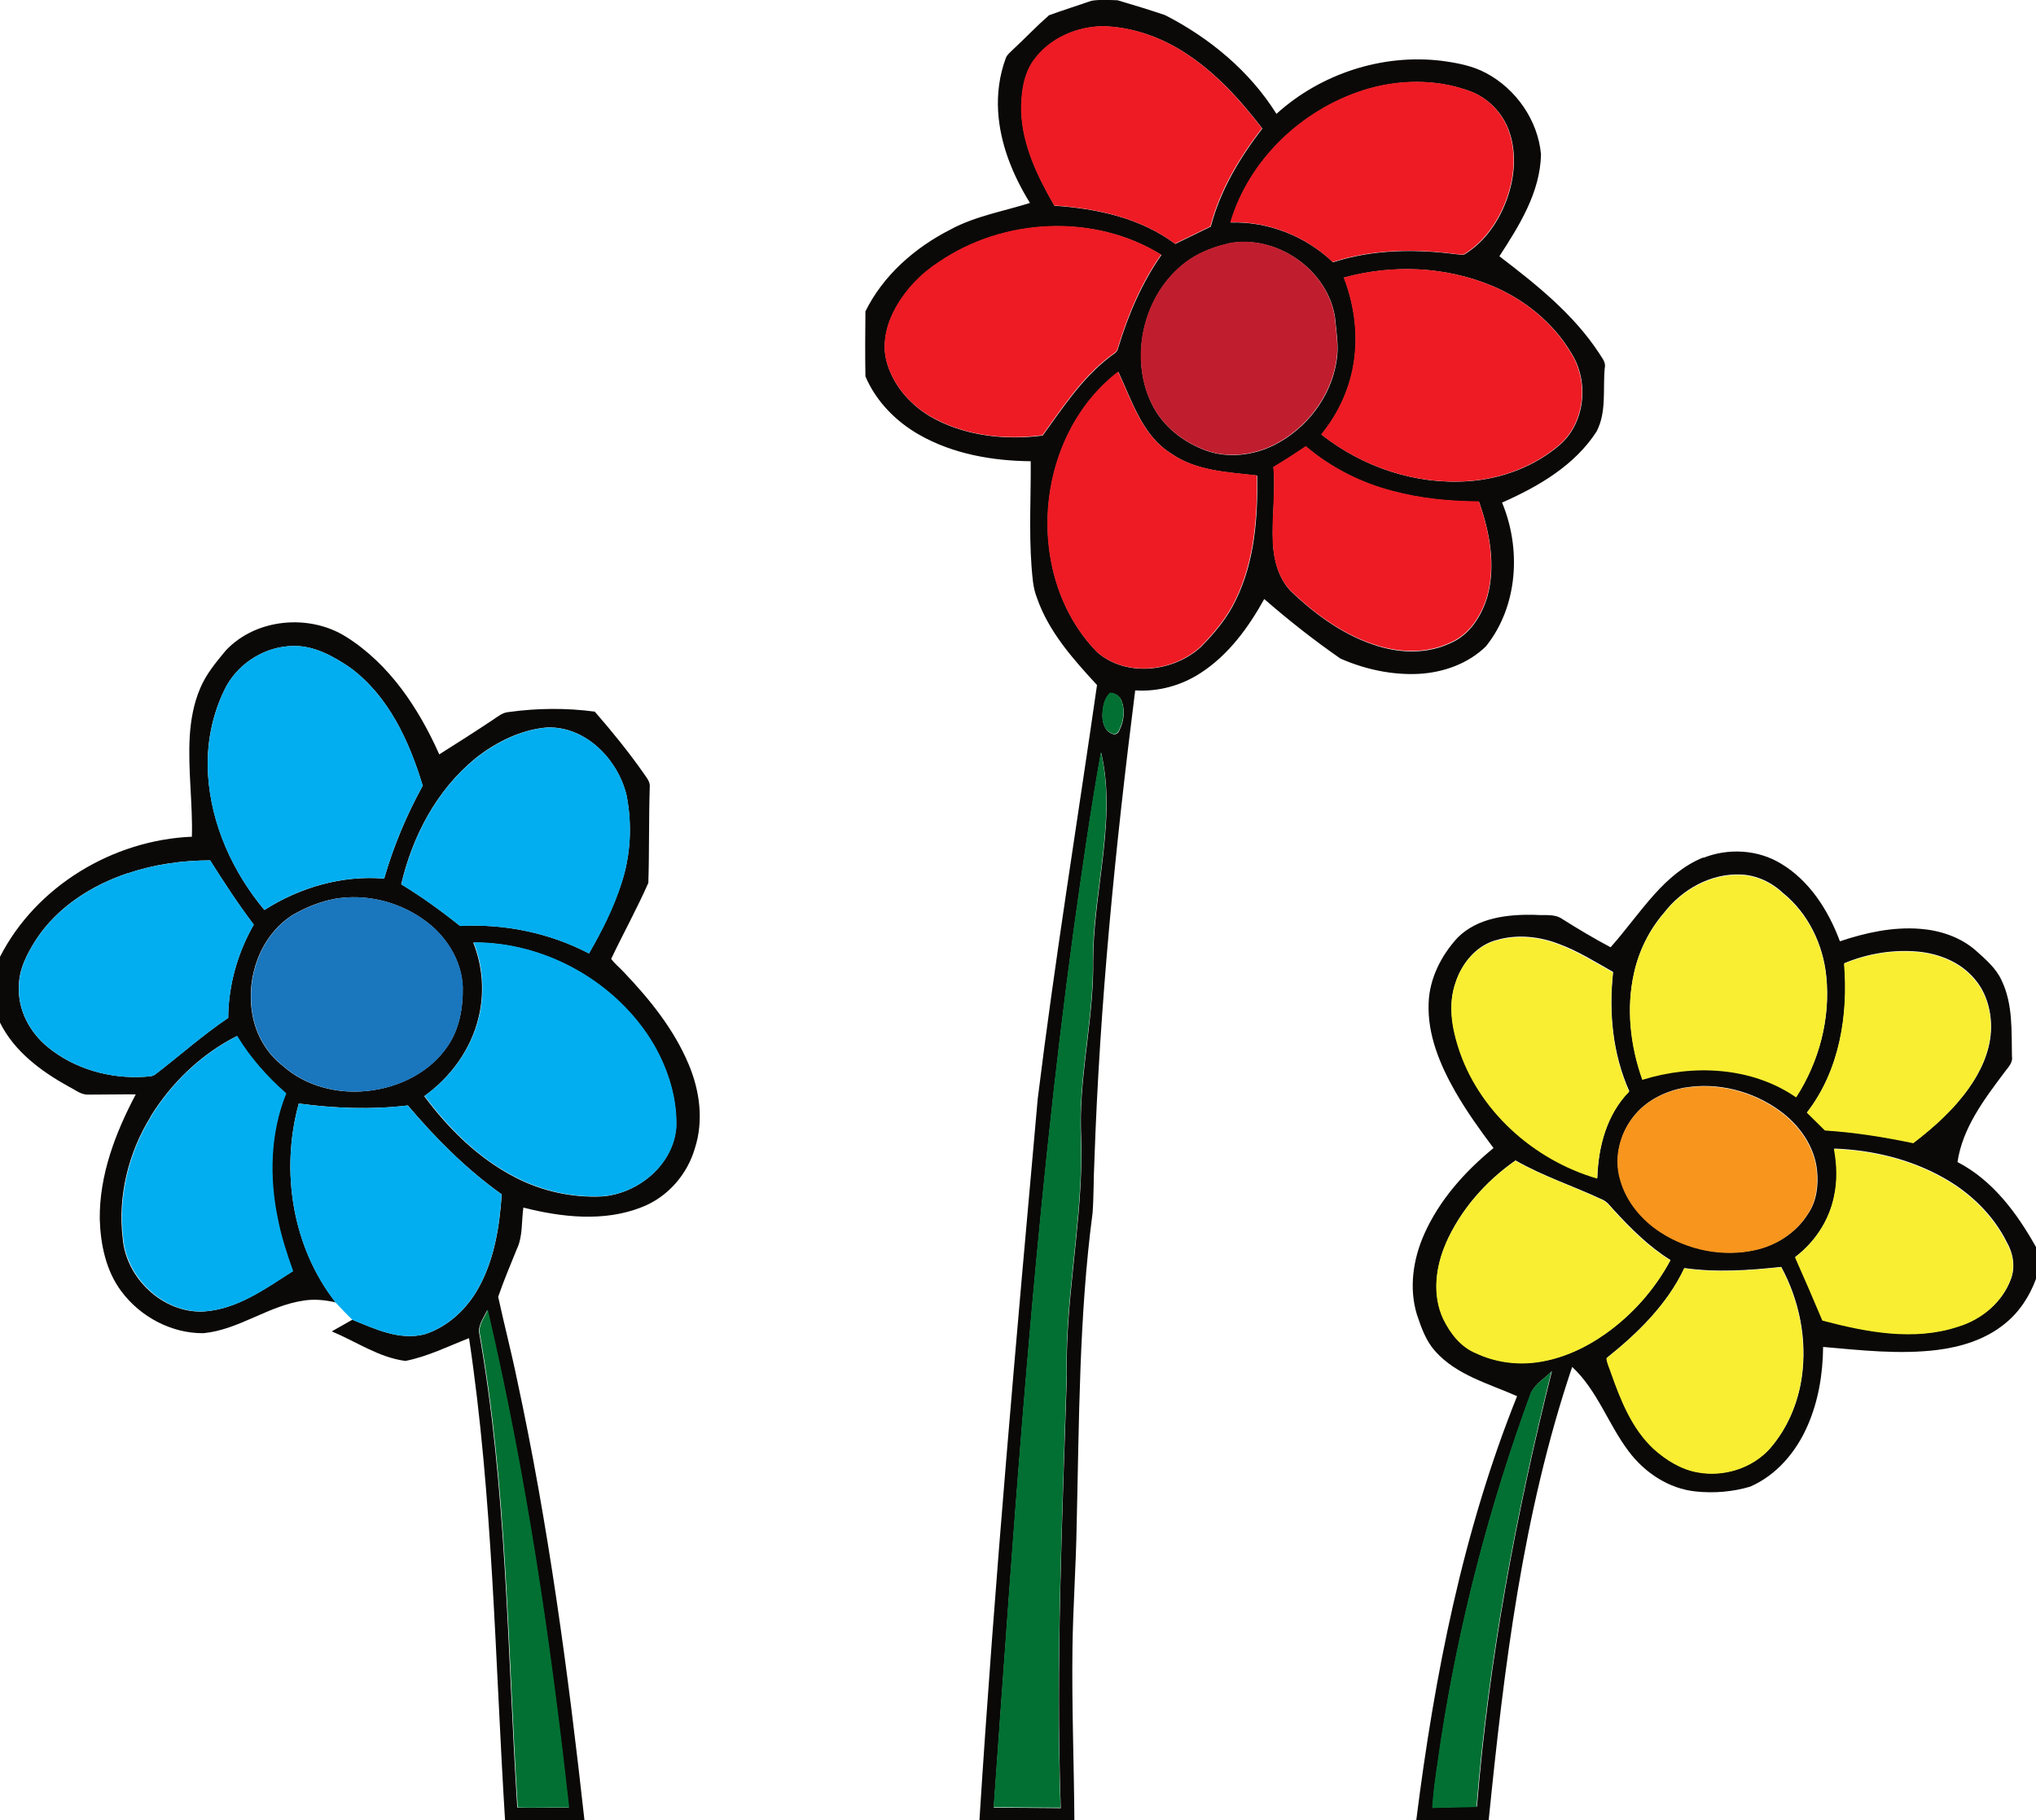 <?xml version="1.0" encoding="UTF-8"?><svg id="a" xmlns="http://www.w3.org/2000/svg" width="160" height="143.05" viewBox="0 0 160 143.05"><g id="b"><path d="M82.38,1.22c1.12-.41,2.27-.77,3.4-1.16,.67-.11,1.37-.06,2.04-.04,1.25,.37,2.51,.75,3.74,1.17,3.5,1.79,6.65,4.4,8.75,7.76,3.47-3.15,8.32-4.74,12.98-4.17,1.2,.16,2.41,.38,3.49,.96,2.36,1.25,4.08,3.72,4.32,6.39-.06,2.98-1.7,5.59-3.27,8.01,2.89,2.21,5.81,4.53,7.83,7.61,.21,.36,.56,.71,.45,1.16-.16,1.67,.16,3.46-.64,5-1.73,2.68-4.58,4.33-7.43,5.59,1.52,3.64,1.25,8.16-1.27,11.3-1.39,1.36-3.33,2.05-5.25,2.16-2.11,.11-4.24-.35-6.18-1.2-2.08-1.44-4.08-3.02-5.99-4.68-1.24,2.24-2.81,4.39-4.98,5.8-1.52,1-3.35,1.5-5.16,1.38-1.56,12.3-2.79,24.66-3.21,37.06-.07,1.34-.04,2.68-.14,4.02-1.07,8.12-1.05,16.32-1.25,24.48-.05,3.25-.29,6.5-.33,9.75-.06,4.49,.12,8.99,.15,13.48-2.49,0-4.97,0-7.46,0,1.2-18.92,2.89-37.81,4.58-56.69,1.34-10.87,3.1-21.68,4.66-32.52-1.88-2.04-3.8-4.19-4.72-6.85-.32-.8-.36-1.67-.43-2.52-.2-2.74-.04-5.48-.06-8.22-3.02-.03-6.11-.57-8.76-2.08-1.83-1.04-3.4-2.63-4.23-4.59-.03-1.7-.02-3.41,0-5.11,1.4-2.84,3.9-5.02,6.7-6.44,1.94-1.05,4.15-1.42,6.23-2.08-1.34-2.17-2.34-4.6-2.5-7.17-.09-1.41,.1-2.85,.59-4.18,.1-.31,.38-.5,.6-.73,.94-.87,1.82-1.81,2.79-2.65m-1.15,3.49c-.85,1.16-1.01,2.66-1,4.06,.1,2.67,1.3,5.13,2.6,7.4,3.33,.22,6.77,.96,9.49,3,.93-.45,1.86-.91,2.79-1.36,.74-2.84,2.27-5.4,4.05-7.71-1.75-2.28-3.72-4.45-6.16-6-1.87-1.2-4.05-1.96-6.29-2.03-2.09,0-4.25,.93-5.49,2.66m25.87,2.38c-4.84,1.55-8.96,5.47-10.42,10.38,2.96-.1,5.91,1.08,8.05,3.12,3.11-1.01,6.45-1.05,9.67-.63,.24,0,.52,.13,.74-.04,1.55-.98,2.63-2.57,3.25-4.28,.62-1.72,.79-3.68,.15-5.42-.51-1.39-1.64-2.54-3.02-3.06-2.69-1-5.71-.94-8.43-.07m-33.33,13.5c-1.38,.89-2.54,2.11-3.36,3.53-.72,1.25-1.12,2.76-.77,4.2,.51,2.01,2.01,3.65,3.82,4.6,2.58,1.35,5.6,1.66,8.46,1.29,1.57-2.17,3.07-4.47,5.21-6.13,.26-.23,.66-.37,.72-.75,.78-2.58,1.85-5.1,3.4-7.31-5.28-3.28-12.4-2.9-17.49,.58m22.79-1.48c-1.07,.24-2.13,.63-3.05,1.24-3.55,2.39-4.88,7.52-3.01,11.35,.85,1.77,2.5,3.05,4.32,3.7,1.73,.6,3.68,.36,5.3-.45,2.55-1.28,4.49-3.81,4.91-6.65,.19-1.13-.03-2.27-.13-3.4-.59-3.76-4.62-6.52-8.34-5.8m9.05,2.69c.76,1.98,1.09,4.13,.84,6.24-.25,2.23-1.19,4.36-2.61,6.09,3.23,2.56,7.4,3.96,11.53,3.67,2.64-.18,5.25-1.16,7.26-2.91,1.97-1.78,2.23-4.99,.83-7.18-1.42-2.38-3.68-4.21-6.23-5.27-3.65-1.52-7.81-1.69-11.61-.64m-23.12,21.69c.42,2.87,1.66,5.65,3.7,7.73,2.29,2.02,6.02,1.58,8.18-.41,1.07-1.09,2.07-2.28,2.73-3.68,1.48-3.02,1.73-6.46,1.68-9.77-2.31-.27-4.79-.35-6.76-1.73-2.28-1.42-3.07-4.13-4.15-6.42-4.28,3.28-6.17,9.04-5.38,14.28m17.57-6.79c.18,2-.14,4-.04,6,.07,1.33,.44,2.72,1.38,3.72,1.98,1.9,4.28,3.57,6.93,4.36,1.82,.55,3.85,.58,5.6-.24,1.55-.64,2.52-2.19,2.96-3.75,.64-2.45,.15-5.03-.68-7.37-2.28-.02-4.58-.24-6.79-.83-2.49-.64-4.84-1.84-6.81-3.51-.84,.56-1.69,1.11-2.56,1.64m-12.82,17.73c-.47,.42-.58,1.1-.61,1.7-.01,.56,.14,1.28,.74,1.49,.25,.14,.51-.02,.59-.27,.36-.7,.46-1.57,.17-2.31-.14-.37-.51-.61-.89-.61m-2.86,18.59c-3.12,22.9-4.64,45.97-6.29,69.01,1.75,0,3.51,.03,5.26,.04-.39-11.32,.12-22.64,.48-33.95-.13-5.68,1.06-11.28,1.14-16.95,.03-1.17-.06-2.35-.04-3.52,.08-4.07,1.02-8.08,.97-12.16,0-2.47,.37-4.92,.67-7.37,.36-2.99,.66-6.07-.05-9.02-.83,4.62-1.49,9.28-2.14,13.93Z" fill="#0a0907"/><path d="M17.73,51.14c2.36-2.54,6.57-2.92,9.47-1.09,3.41,2.14,5.71,5.63,7.32,9.24,1.41-.89,2.81-1.78,4.19-2.7,.4-.26,.78-.6,1.28-.63,2.24-.31,4.52-.33,6.75-.03,1.35,1.55,2.65,3.15,3.83,4.83,.22,.34,.55,.68,.49,1.12-.08,2.5-.03,5.01-.11,7.51-.89,2.02-1.97,3.97-2.92,5.97,.28,.39,.66,.68,.99,1.04,2.04,2.14,3.94,4.49,5.09,7.23,.88,2.07,1.2,4.44,.5,6.61-.6,2.08-2.16,3.86-4.19,4.64-2.96,1.17-6.28,.79-9.29,.03-.16,1.09-.03,2.25-.52,3.27-.5,1.24-1.03,2.48-1.46,3.74,.47,2.18,1.04,4.35,1.49,6.54,2.46,11.41,4.01,23,5.29,34.6-2.08,0-4.16,0-6.24,0-.79-12.64-.95-25.34-2.83-37.89-1.65,.64-3.26,1.45-5,1.79-2.1-.27-3.87-1.53-5.79-2.32,.54-.31,1.08-.61,1.62-.92,1.79,.73,3.73,1.66,5.7,1.14,1.85-.6,3.35-2.03,4.26-3.72,1.21-2.22,1.61-4.77,1.78-7.27-2.77-1.97-5.19-4.4-7.38-6.99-2.85,.34-5.73,.23-8.57-.15-1.46,5.28-.51,11.28,2.9,15.63-.83-.19-1.68-.28-2.53-.14-2.76,.4-5.06,2.28-7.85,2.56-2.52,.03-4.98-1.29-6.47-3.3-1.21-1.62-1.63-3.68-1.69-5.66-.04-3.47,1.23-6.79,2.83-9.81-1.26-.01-2.52,.02-3.78,.02-.55,0-.98-.38-1.45-.61-2.18-1.2-4.31-2.77-5.44-5.05v-5.17c2.84-5.56,8.88-9.18,15.08-9.44,.07-2.63-.32-5.25-.17-7.88,.08-1.29,.31-2.59,.82-3.78,.46-1.11,1.24-2.04,2-2.96m.06,2.78c-1.12,2.14-1.6,4.58-1.44,6.99,.25,3.9,1.94,7.63,4.43,10.61,2.78-1.78,6.11-2.74,9.41-2.47,.73-2.54,1.76-4.99,3.03-7.3-1.06-3.5-2.69-7.07-5.72-9.29-1.32-.89-2.82-1.73-4.46-1.69-2.14,.02-4.21,1.28-5.25,3.15m19.58,5.68c-3.05,2.47-4.96,6.12-5.84,9.9,1.62,.98,3.15,2.09,4.62,3.27,3.49-.18,7.03,.54,10.13,2.16,1.01-1.75,1.93-3.57,2.55-5.5,.74-2.22,.85-4.62,.41-6.91-.67-2.81-3.17-5.42-6.2-5.35-2.08,.16-4.04,1.14-5.67,2.42m-27.31,9.03c-2.86,.95-5.56,2.68-7.23,5.23-.71,1.12-1.36,2.35-1.35,3.71-.08,1.83,.87,3.59,2.27,4.73,2.1,1.73,4.91,2.51,7.6,2.34,.31-.04,.66,0,.9-.23,1.9-1.46,3.69-3.06,5.68-4.4,.02-2.57,.74-5.11,2.01-7.33-1.23-1.62-2.34-3.33-3.43-5.05-2.19,0-4.38,.31-6.45,1.01m16.26,2.01c-1.18,.22-2.3,.68-3.34,1.28-2.51,1.61-3.66,4.85-3.16,7.73,.26,1.62,1.12,3.14,2.43,4.14,1.8,1.6,4.33,2.22,6.7,1.94,2.43-.27,4.84-1.46,6.23-3.52,.93-1.35,1.21-3.03,1.18-4.63-.08-2.14-1.35-4.1-3.08-5.31-1.99-1.42-4.55-2.04-6.97-1.63m10.87,3.42c.75,1.86,.91,3.95,.43,5.9-.59,2.5-2.19,4.7-4.27,6.19,1.92,2.59,4.29,4.92,7.18,6.4,2.09,1.08,4.47,1.6,6.82,1.48,2.84-.23,5.56-2.49,5.79-5.42,.08-2.26-.63-4.5-1.74-6.45-2.88-4.93-8.51-8.12-14.22-8.08m-25.31,13.65c-1.76,2.83-2.61,6.24-2.22,9.56,.24,3.14,3.13,5.91,6.32,5.79,2.66-.16,4.88-1.79,7.04-3.17-.48-1.34-.92-2.7-1.2-4.11-.68-3.26-.6-6.75,.66-9.86-1.48-1.31-2.83-2.8-3.85-4.51-2.78,1.4-5.12,3.65-6.76,6.29m25.78,16.89c2.2,12.36,2.22,24.95,3.02,37.45,1.35,.06,2.69-.02,4.04,0-1.45-13.13-3.39-26.23-6.39-39.1-.26,.53-.64,1.05-.67,1.65Z" fill="#0a0907"/><path d="M133.86,67.42c1.96-.78,4.28-.65,6.09,.45,2.26,1.35,3.74,3.69,4.64,6.11,2.03-.68,4.16-1.15,6.31-.98,1.56,.12,3.13,.64,4.33,1.67,.79,.71,1.64,1.42,2.08,2.41,.88,1.85,.76,3.95,.8,5.94,.09,.54-.35,.91-.63,1.31-1.58,2.11-3.25,4.32-3.65,7,2.77,1.43,4.68,4.02,6.17,6.68v2.5c-.5,1.37-1.33,2.64-2.48,3.55-1.48,1.2-3.36,1.79-5.23,2.03-3,.38-6.02,.03-9.02-.23-.02,2.12-.37,4.26-1.23,6.21-.89,2.04-2.43,3.87-4.5,4.77-1.38,.41-2.84,.53-4.27,.38-2.12-.21-4.03-1.48-5.29-3.17-1.6-2.12-2.45-4.78-4.43-6.62-3.88,11.49-5.35,23.6-6.56,35.61-1.9,0-3.8,0-5.69,0,1.43-11.34,3.65-22.67,7.92-33.31-2.23-.99-4.75-1.65-6.43-3.53-.73-.81-1.1-1.86-1.44-2.88-.64-2.09-.3-4.37,.58-6.34,1.19-2.67,3.19-4.91,5.44-6.75-1.08-1.44-2.13-2.9-3.02-4.46-1.2-2.11-2.18-4.46-2.08-6.93,.06-1.93,.99-3.75,2.28-5.15,1.58-1.58,3.96-1.84,6.09-1.79,.71,.07,1.5-.11,2.12,.32,1.25,.79,2.51,1.54,3.81,2.23,1.2-1.35,2.25-2.84,3.46-4.18,1.07-1.19,2.32-2.28,3.83-2.88m-3.12,4.38c-1.14,1.33-1.94,2.95-2.32,4.66-.63,2.78-.3,5.72,.65,8.39,3.97-1.24,8.59-1.04,12.09,1.38,1.8-2.78,2.7-6.17,2.36-9.48-.25-2.5-1.42-4.93-3.38-6.52-.9-.85-2.08-1.42-3.33-1.47-2.37-.11-4.65,1.18-6.06,3.03m-12.98,2.08c-1.69,.36-2.91,1.85-3.4,3.44-.54,1.6-.28,3.32,.21,4.89,1.56,5.04,5.93,8.96,10.95,10.41,.07-2.46,.74-5.02,2.51-6.82-1.31-2.93-1.62-6.21-1.27-9.37-1.38-.78-2.74-1.64-4.23-2.19-1.51-.59-3.19-.78-4.76-.37m27.16,1.86c.33,4.07-.37,8.42-2.92,11.72,.48,.46,.94,.94,1.42,1.4,2.33,.15,4.65,.52,6.94,1,1.62-1.25,3.17-2.63,4.35-4.3,.93-1.31,1.64-2.83,1.73-4.45,.08-1.46-.31-3-1.28-4.12-1.09-1.31-2.77-1.99-4.44-2.15-1.97-.18-3.98,.15-5.8,.91m-12.53,9.77c-1.45,.27-2.87,.93-3.85,2.06-1.22,1.39-1.76,3.41-1.21,5.2,.48,1.7,1.68,3.13,3.15,4.09,2.17,1.41,4.91,1.97,7.44,1.41,1.67-.37,3.22-1.36,4.13-2.81,.7-1,.85-2.28,.72-3.47-.21-1.9-1.41-3.56-2.93-4.66-2.12-1.54-4.86-2.25-7.45-1.81m11.74,4.8c.23,1.24,.27,2.53-.01,3.76-.4,1.89-1.52,3.58-3.05,4.74,.73,1.65,1.45,3.31,2.15,4.97,3.45,.92,7.19,1.64,10.68,.48,1.82-.55,3.45-1.9,4.11-3.71,.36-.95,.18-2.02-.32-2.89-1.08-2.17-2.9-3.91-5-5.08-2.6-1.46-5.58-2.17-8.56-2.28m-30.51,7.43c-.81,1.85-1.09,4.06-.21,5.94,.55,1.13,1.4,2.21,2.59,2.7,1.44,.68,3.09,.92,4.67,.72,2-.24,3.87-1.11,5.5-2.26,2.11-1.5,3.87-3.49,5.09-5.77-1.71-1.06-3.13-2.49-4.48-3.96-.28-.3-.52-.66-.92-.81-2.24-1.05-4.62-1.82-6.78-3.06-2.35,1.64-4.32,3.88-5.47,6.51m18.74,1.95c-1.35,2.86-3.67,5.12-6.11,7.07,.03,.4,.24,.78,.36,1.16,.76,2.15,1.64,4.37,3.34,5.96,.99,.88,2.16,1.63,3.48,1.85,2.03,.37,4.25-.31,5.64-1.85,1.37-1.56,2.21-3.54,2.51-5.58,.44-2.97-.18-6.07-1.61-8.7-2.52,.27-5.09,.45-7.61,.09m-12.02,9.72c-3.26,8.88-5.67,18.07-7.1,27.42-.24,1.75-.56,3.5-.66,5.27,1.16-.05,2.32-.05,3.48-.08,.93-11.56,3.08-22.99,5.89-34.23-.53,.54-1.24,.95-1.6,1.62Z" fill="#0a0907"/></g><g id="c"><path d="M81.23,4.71c1.24-1.73,3.4-2.65,5.49-2.66,2.23,.07,4.41,.83,6.29,2.03,2.44,1.56,4.41,3.72,6.16,6-1.78,2.31-3.32,4.87-4.05,7.71-.93,.45-1.86,.91-2.79,1.36-2.72-2.03-6.16-2.78-9.49-3-1.31-2.27-2.51-4.73-2.6-7.4-.01-1.4,.15-2.9,1-4.06Z" fill="#ee1b24"/><path d="M107.09,7.09c2.72-.87,5.73-.93,8.43,.07,1.39,.52,2.51,1.67,3.02,3.06,.64,1.75,.47,3.7-.15,5.42-.62,1.7-1.7,3.3-3.25,4.28-.22,.17-.5,.05-.74,.04-3.22-.42-6.56-.38-9.67,.63-2.14-2.04-5.09-3.22-8.05-3.12,1.46-4.91,5.58-8.83,10.42-10.38Z" fill="#ee1b24"/><path d="M73.76,20.59c5.08-3.48,12.21-3.85,17.49-.58-1.56,2.21-2.62,4.73-3.4,7.31-.06,.38-.46,.52-.72,.75-2.15,1.66-3.64,3.96-5.21,6.13-2.86,.38-5.89,.07-8.46-1.29-1.81-.94-3.31-2.59-3.82-4.6-.35-1.43,.06-2.94,.77-4.2,.81-1.43,1.98-2.64,3.36-3.53Z" fill="#ee1b24"/><path d="M105.6,21.81c3.8-1.05,7.96-.88,11.61,.64,2.55,1.06,4.81,2.89,6.23,5.27,1.4,2.2,1.14,5.41-.83,7.18-2.01,1.75-4.62,2.73-7.26,2.91-4.12,.29-8.3-1.11-11.53-3.67,1.42-1.73,2.36-3.86,2.61-6.09,.25-2.11-.08-4.27-.84-6.24Z" fill="#ee1b24"/><path d="M82.48,43.49c-.79-5.24,1.11-11.01,5.38-14.28,1.08,2.29,1.88,5,4.15,6.42,1.97,1.38,4.45,1.46,6.76,1.73,.05,3.31-.21,6.75-1.68,9.77-.66,1.39-1.66,2.59-2.73,3.68-2.16,2-5.89,2.43-8.18,.41-2.04-2.08-3.28-4.87-3.7-7.73Z" fill="#ee1b24"/><path d="M100.05,36.7c.87-.52,1.72-1.07,2.56-1.64,1.97,1.67,4.31,2.86,6.81,3.51,2.21,.6,4.5,.81,6.79,.83,.83,2.34,1.32,4.92,.68,7.37-.44,1.56-1.41,3.11-2.96,3.75-1.74,.82-3.78,.79-5.6,.24-2.66-.79-4.95-2.46-6.93-4.36-.94-.99-1.31-2.38-1.38-3.72-.1-2,.22-4,.04-6Z" fill="#ee1b24"/></g><g id="d"><path d="M96.55,19.11c3.72-.72,7.75,2.04,8.34,5.8,.1,1.13,.32,2.27,.13,3.4-.42,2.84-2.36,5.37-4.91,6.65-1.62,.81-3.57,1.05-5.3,.45-1.82-.65-3.47-1.93-4.32-3.7-1.87-3.83-.54-8.96,3.01-11.35,.92-.61,1.98-1,3.05-1.24Z" fill="#c01e2e"/></g><g id="e"><path d="M17.79,53.92c1.04-1.87,3.11-3.13,5.25-3.15,1.64-.04,3.14,.8,4.46,1.69,3.03,2.22,4.67,5.79,5.72,9.29-1.28,2.31-2.3,4.76-3.03,7.3-3.3-.28-6.64,.68-9.41,2.47-2.5-2.98-4.19-6.71-4.43-10.61-.15-2.4,.33-4.85,1.44-6.99Z" fill="#02aef0"/><path d="M37.38,59.6c1.63-1.27,3.58-2.26,5.67-2.42,3.03-.07,5.53,2.53,6.2,5.35,.44,2.29,.32,4.69-.41,6.91-.61,1.93-1.54,3.75-2.55,5.5-3.1-1.62-6.64-2.35-10.13-2.16-1.48-1.18-3.01-2.29-4.62-3.27,.88-3.78,2.79-7.44,5.84-9.9Z" fill="#02aef0"/><path d="M10.07,68.63c2.07-.7,4.27-1,6.45-1.01,1.08,1.72,2.2,3.43,3.43,5.05-1.28,2.22-2,4.77-2.01,7.33-1.99,1.34-3.78,2.94-5.68,4.4-.25,.22-.6,.19-.9,.23-2.7,.17-5.5-.61-7.6-2.34-1.4-1.14-2.35-2.89-2.27-4.73,0-1.36,.64-2.6,1.35-3.71,1.68-2.55,4.37-4.27,7.23-5.23Z" fill="#02aef0"/><path d="M37.2,74.06c5.7-.04,11.34,3.15,14.22,8.08,1.11,1.95,1.81,4.2,1.74,6.45-.23,2.93-2.95,5.19-5.79,5.42-2.35,.12-4.73-.4-6.82-1.48-2.9-1.47-5.26-3.81-7.18-6.4,2.08-1.49,3.67-3.68,4.27-6.19,.48-1.95,.32-4.04-.43-5.9Z" fill="#02aef0"/><path d="M11.89,87.71c1.64-2.65,3.98-4.89,6.76-6.29,1.02,1.7,2.36,3.2,3.85,4.51-1.26,3.12-1.34,6.6-.66,9.86,.27,1.4,.72,2.76,1.2,4.11-2.17,1.38-4.38,3.01-7.04,3.17-3.19,.12-6.07-2.65-6.32-5.79-.39-3.32,.46-6.73,2.22-9.56Z" fill="#02aef0"/><path d="M23.47,86.73c2.84,.39,5.72,.5,8.57,.15,2.2,2.59,4.61,5.01,7.38,6.99-.17,2.49-.57,5.04-1.78,7.27-.91,1.69-2.41,3.12-4.26,3.72-1.97,.51-3.92-.41-5.7-1.14-.44-.44-.88-.88-1.3-1.34-3.41-4.35-4.36-10.35-2.9-15.63Z" fill="#02aef0"/></g><g id="f"><path d="M87.23,54.44c.39,0,.76,.24,.89,.61,.3,.74,.19,1.61-.17,2.31-.09,.25-.34,.42-.59,.27-.6-.21-.76-.93-.74-1.49,.03-.6,.14-1.28,.61-1.7Z" fill="#027033"/><path d="M84.37,73.03c.65-4.65,1.31-9.31,2.14-13.93,.71,2.96,.41,6.04,.05,9.02-.3,2.45-.68,4.9-.67,7.37,.05,4.08-.89,8.09-.97,12.16-.03,1.17,.06,2.35,.04,3.52-.08,5.67-1.27,11.27-1.14,16.95-.35,11.31-.86,22.63-.48,33.95-1.75,0-3.51-.03-5.26-.04,1.65-23.04,3.17-46.11,6.29-69.01Z" fill="#027033"/><path d="M37.67,104.6c.03-.6,.42-1.12,.67-1.65,3,12.87,4.94,25.97,6.39,39.1-1.35-.02-2.7,.06-4.04,0-.8-12.49-.82-25.09-3.02-37.45Z" fill="#027033"/><path d="M120.32,109.41c.37-.67,1.07-1.08,1.6-1.62-2.8,11.24-4.96,22.67-5.89,34.23-1.16,.04-2.32,.04-3.48,.08,.1-1.77,.42-3.52,.66-5.27,1.44-9.35,3.84-18.54,7.1-27.42Z" fill="#027033"/></g><g id="g"><path d="M130.74,71.81c1.42-1.85,3.69-3.14,6.06-3.03,1.25,.04,2.43,.62,3.33,1.47,1.97,1.59,3.13,4.03,3.38,6.52,.33,3.3-.56,6.7-2.36,9.48-3.5-2.42-8.11-2.62-12.09-1.38-.95-2.67-1.28-5.61-.65-8.39,.38-1.71,1.18-3.33,2.32-4.66Z" fill="#f9ee31"/><path d="M117.76,73.88c1.58-.41,3.26-.22,4.76,.37,1.49,.56,2.85,1.41,4.23,2.19-.35,3.16-.03,6.44,1.27,9.37-1.76,1.79-2.44,4.36-2.51,6.82-5.01-1.46-9.39-5.37-10.95-10.41-.49-1.57-.75-3.29-.21-4.89,.49-1.59,1.71-3.08,3.4-3.44Z" fill="#f9ee31"/><path d="M144.91,75.74c1.82-.75,3.83-1.09,5.8-.91,1.67,.16,3.35,.84,4.44,2.15,.98,1.12,1.37,2.66,1.28,4.12-.1,1.62-.81,3.14-1.73,4.45-1.19,1.68-2.73,3.06-4.35,4.3-2.29-.48-4.6-.85-6.94-1-.48-.46-.94-.94-1.42-1.4,2.56-3.29,3.26-7.65,2.92-11.72Z" fill="#f9ee31"/><path d="M144.12,90.31c2.97,.11,5.95,.82,8.56,2.28,2.1,1.17,3.92,2.91,5,5.08,.51,.87,.69,1.93,.32,2.89-.67,1.81-2.29,3.16-4.11,3.71-3.48,1.16-7.23,.43-10.68-.48-.7-1.67-1.42-3.32-2.15-4.97,1.53-1.16,2.66-2.85,3.05-4.74,.28-1.24,.24-2.52,.01-3.76Z" fill="#f9ee31"/><path d="M113.61,97.74c1.16-2.63,3.12-4.87,5.47-6.51,2.16,1.23,4.53,2,6.78,3.06,.4,.15,.64,.52,.92,.81,1.34,1.48,2.77,2.91,4.48,3.96-1.22,2.28-2.98,4.27-5.09,5.77-1.63,1.15-3.51,2.01-5.5,2.26-1.58,.2-3.22-.04-4.67-.72-1.2-.48-2.04-1.57-2.59-2.7-.88-1.88-.6-4.09,.21-5.94Z" fill="#f9ee31"/><path d="M132.35,99.69c2.53,.36,5.09,.18,7.61-.09,1.43,2.63,2.04,5.73,1.61,8.7-.3,2.04-1.14,4.02-2.51,5.58-1.4,1.54-3.61,2.22-5.64,1.85-1.32-.23-2.5-.97-3.48-1.85-1.7-1.59-2.58-3.81-3.34-5.96-.12-.39-.32-.76-.36-1.16,2.44-1.95,4.76-4.2,6.11-7.07Z" fill="#f9ee31"/></g><g id="h"><path d="M26.33,70.64c2.42-.41,4.97,.21,6.97,1.63,1.73,1.21,3,3.17,3.08,5.31,.02,1.6-.26,3.28-1.18,4.63-1.38,2.06-3.8,3.25-6.23,3.52-2.37,.28-4.89-.34-6.7-1.94-1.31-1-2.17-2.52-2.43-4.14-.5-2.88,.65-6.12,3.16-7.73,1.03-.59,2.16-1.06,3.34-1.28Z" fill="#1a76bd"/></g><g id="i"><path d="M132.38,85.51c2.59-.44,5.33,.27,7.45,1.81,1.52,1.1,2.72,2.76,2.93,4.66,.12,1.19-.03,2.47-.72,3.47-.92,1.46-2.47,2.45-4.13,2.81-2.54,.56-5.28,0-7.44-1.41-1.47-.96-2.67-2.39-3.15-4.09-.55-1.79-.01-3.81,1.21-5.2,.98-1.13,2.4-1.79,3.85-2.06Z" fill="#f8951d"/></g></svg>